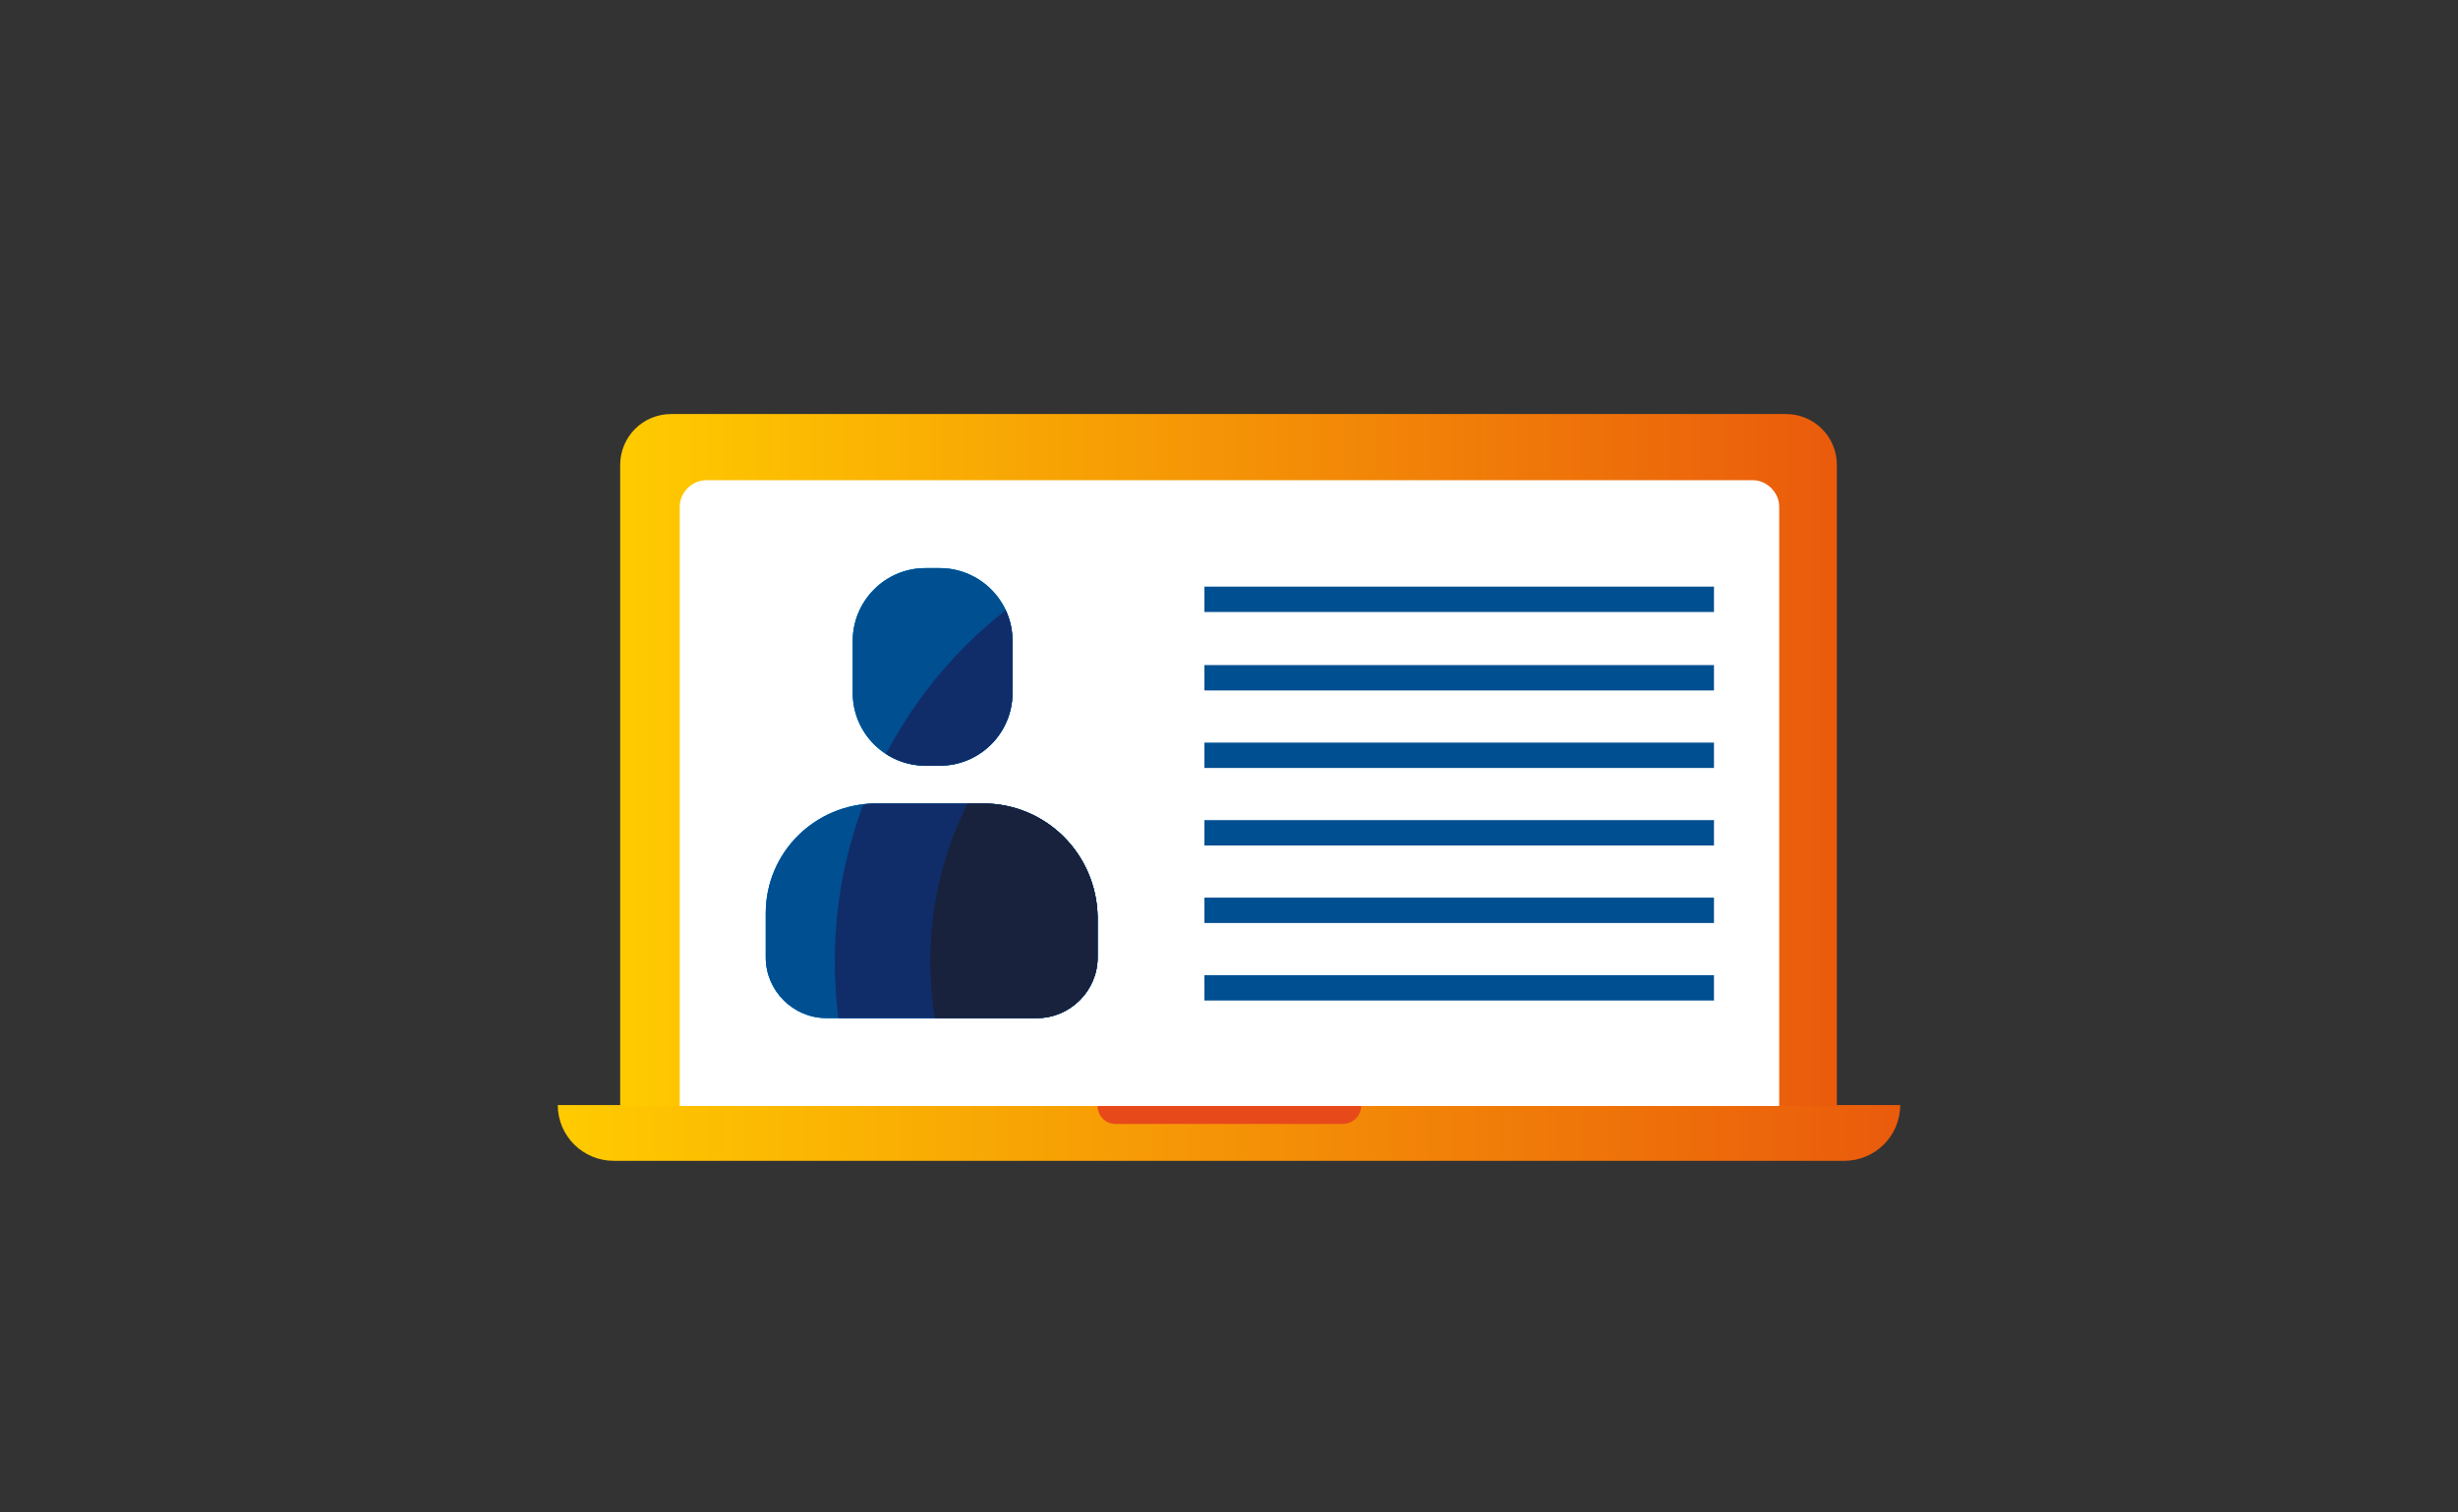 <?xml version="1.0" encoding="UTF-8"?>
<svg xmlns="http://www.w3.org/2000/svg" xmlns:xlink="http://www.w3.org/1999/xlink" version="1.1" id="Ebene_1" x="0px" y="0px" viewBox="0 0 260 160" style="enable-background:new 0 0 260 160;" xml:space="preserve">
<rect x="0" y="0" width="260" height="160" fill="#333333" stroke="none"/>
<style type="text/css">
	.st0{fill:none;stroke:#F7A600;stroke-width:4;}
	.st1{clip-path:url(#SVGID_00000089572020332305510530000011443443804565629576_);}
	.st2{fill:#FFCB00;}
	.st3{fill:#F7A600;}
	.st4{fill:#F18A00;}
	.st5{fill:#EF7D00;}
	.st6{fill:#EA5B0C;}
	.st7{fill:#E8491B;}
	.st8{clip-path:url(#SVGID_00000058563881485815771390000014631419271056828551_);}
	.st9{fill:#00A5E3;}
	.st10{fill:#0077BE;}
	.st11{fill:#004F91;}
	.st12{fill:#102D69;}
	.st13{fill:#18223D;}
	.st14{clip-path:url(#SVGID_00000065761927048868999460000017468930987921746363_);}
	.st15{clip-path:url(#SVGID_00000063624889435300841080000010321202851557116339_);}
	.st16{fill:#FFFFFF;}
	.st17{fill:url(#SVGID_00000024688212169458816550000018038635091081311926_);}
	.st18{fill:url(#SVGID_00000044863512918785787560000011239349767633521566_);}
	.st19{fill:none;stroke:#004F91;stroke-width:3.658;stroke-miterlimit:10;}
	.st20{fill:url(#SVGID_00000155825229244160836250000002886273993501546650_);}
	.st21{clip-path:url(#SVGID_00000016789053588391790030000008178117168676672657_);}
	.st22{fill:url(#SVGID_00000064329050192926603740000009655839066463444410_);stroke:#FFFFFF;stroke-width:0.914;}
	.st23{clip-path:url(#SVGID_00000131352530075016351940000016897016307048173471_);}
	.st24{clip-path:url(#SVGID_00000099645599623231009120000004028587838873906056_);}
	.st25{fill:none;stroke:#004F91;stroke-width:8.036;}
	.st26{clip-path:url(#SVGID_00000117670381202572839550000012565917191696783745_);}
	.st27{clip-path:url(#SVGID_00000062169981258977878330000006935823015150251930_);}
	.st28{clip-path:url(#SVGID_00000083798928619488664500000005245230748592212880_);}
	.st29{fill:url(#SVGID_00000035518592016837574430000013191310891894505608_);}
	.st30{fill:#FFFFFF;stroke:#FFFFFF;stroke-width:3.946;stroke-linecap:round;stroke-miterlimit:10;}
	.st31{clip-path:url(#SVGID_00000065052231613535093270000012472707331966420667_);}
	.st32{clip-path:url(#SVGID_00000152234086810223446980000005883281341609536396_);fill:#EA5B0C;}
	.st33{clip-path:url(#SVGID_00000084532205189613291830000004935260765835241095_);}
	.st34{clip-path:url(#SVGID_00000127020492821594911060000017312169563613018009_);}
	.st35{clip-path:url(#SVGID_00000085953748778209330830000005513825744421333914_);}
	.st36{clip-path:url(#SVGID_00000069375790412239704680000007286017733187867800_);}
	.st37{clip-path:url(#SVGID_00000052087273061310683700000009171275123899712949_);}
	.st38{clip-path:url(#SVGID_00000111177964877219723430000013200157262688283289_);}
	.st39{clip-path:url(#SVGID_00000088832038798624624020000006466722867189698963_);}
	.st40{clip-path:url(#SVGID_00000164508653573594195330000003156489694122810552_);}
	.st41{fill:none;stroke:#EA5B0C;stroke-width:4;stroke-linecap:round;stroke-linejoin:round;stroke-miterlimit:10;}
	.st42{fill:none;stroke:#EA5B0C;stroke-width:4;stroke-linejoin:round;stroke-miterlimit:10;}
	.st43{fill:none;stroke:#00A5E3;stroke-width:2;stroke-linecap:round;stroke-miterlimit:10;}
	.st44{clip-path:url(#SVGID_00000119827338439192273020000008997115287784963988_);}
	.st45{fill-rule:evenodd;clip-rule:evenodd;fill:#EF7D05;}
	.st46{fill-rule:evenodd;clip-rule:evenodd;fill:#102D69;}
	.st47{clip-path:url(#SVGID_00000163786937243642099560000015891629407939675284_);}
	.st48{clip-path:url(#SVGID_00000045587189177863150890000013390794555392092841_);}
	.st49{clip-path:url(#SVGID_00000129909664422931223340000017357308711696516795_);}
	.st50{fill:url(#SVGID_00000084530117928162349890000010548020031638623874_);}
	.st51{clip-path:url(#SVGID_00000056411153282516414480000012558948405536591009_);fill:#EA5B0C;}
	.st52{clip-path:url(#SVGID_00000056411153282516414480000012558948405536591009_);fill:#EF7D00;}
	.st53{clip-path:url(#SVGID_00000056411153282516414480000012558948405536591009_);fill:#E8491B;}
	.st54{fill:none;stroke:#E8491B;stroke-width:4;}
	.st55{fill:#0077BE;stroke:#0077BE;stroke-width:4;}
	.st56{fill:none;stroke:#102D69;stroke-width:4;}
	.st57{fill:none;stroke:#004F91;stroke-width:4;}
	.st58{fill:none;stroke:#F18A00;stroke-width:4;}
	.st59{clip-path:url(#XMLID_00000000194950053660082810000017532910418449065372_);}
	.st60{clip-path:url(#XMLID_00000014614686369812840680000014965783251403600830_);}
	.st61{clip-path:url(#XMLID_00000080171133237582803510000010904534911605430200_);}
	.st62{fill:#FFFFFF;stroke:#FFFFFF;stroke-width:1.921;stroke-linecap:round;stroke-miterlimit:10;}
	.st63{fill:url(#SVGID_00000104669947122279066080000008539552824543391413_);}
	.st64{fill:url(#SVGID_00000173863832045915491150000003580672422362881693_);}
	.st65{fill:none;stroke:#004F91;stroke-width:2.684;stroke-miterlimit:10;}
	.st66{clip-path:url(#SVGID_00000165925579258240865650000010676154580996182426_);}
	.st67{clip-path:url(#SVGID_00000058567168851836039800000007431877715670067845_);}
	.st68{clip-path:url(#SVGID_00000007404060316097828360000012066506996018857146_);}
	.st69{clip-path:url(#SVGID_00000006682009675541993520000005605835321151946149_);fill:#FFCB00;}
	.st70{clip-path:url(#SVGID_00000006682009675541993520000005605835321151946149_);fill:#F7A600;}
	.st71{clip-path:url(#SVGID_00000006682009675541993520000005605835321151946149_);fill:#F18A00;}
	.st72{clip-path:url(#SVGID_00000006682009675541993520000005605835321151946149_);fill:#EF7D00;}
	.st73{clip-path:url(#SVGID_00000006682009675541993520000005605835321151946149_);fill:#EA5B0C;}
	.st74{clip-path:url(#SVGID_00000006682009675541993520000005605835321151946149_);fill:#E8491B;}
	.st75{clip-path:url(#SVGID_00000052090768710398217160000012415666959295593611_);fill:#FFCB00;}
	.st76{clip-path:url(#SVGID_00000052090768710398217160000012415666959295593611_);fill:#F7A600;}
	.st77{clip-path:url(#SVGID_00000052090768710398217160000012415666959295593611_);fill:#F18A00;}
	.st78{clip-path:url(#SVGID_00000052090768710398217160000012415666959295593611_);fill:#EF7D00;}
	.st79{clip-path:url(#SVGID_00000052090768710398217160000012415666959295593611_);fill:#EA5B0C;}
	.st80{clip-path:url(#SVGID_00000052090768710398217160000012415666959295593611_);fill:#E8491B;}
	.st81{clip-path:url(#SVGID_00000021827150659205788640000000436960669412082054_);}
</style>
<g>
	
		<linearGradient id="SVGID_00000112612986902818019430000015409627673013098403_" gradientUnits="userSpaceOnUse" x1="58.992" y1="119.86" x2="200.976" y2="119.86">
		<stop offset="0" style="stop-color:#FFCB00"></stop>
		<stop offset="1" style="stop-color:#EA5B0C"></stop>
	</linearGradient>
	<path style="fill:url(#SVGID_00000112612986902818019430000015409627673013098403_);" d="M195.1,122.8H64.9c-3.2,0-5.9-2.6-5.9-5.9   v0h142v0C201,120.2,198.3,122.8,195.1,122.8z"></path>
	<path class="st7" d="M142,118.9h-24c-1.1,0-1.9-0.9-1.9-1.9l0,0h27.9l0,0C143.9,118.1,143.1,118.9,142,118.9z"></path>
	
		<linearGradient id="SVGID_00000067915592791001330690000000980537544495912369_" gradientUnits="userSpaceOnUse" x1="65.603" y1="80.375" x2="194.364" y2="80.375">
		<stop offset="0" style="stop-color:#FFCB00"></stop>
		<stop offset="1" style="stop-color:#EA5B0C"></stop>
	</linearGradient>
	<path style="fill:url(#SVGID_00000067915592791001330690000000980537544495912369_);" d="M194.4,117H65.6V49.2c0-3,2.4-5.4,5.4-5.4   h117.9c3,0,5.4,2.4,5.4,5.4V117z"></path>
	<path class="st16" d="M188.1,117H71.9V53.6c0-1.5,1.3-2.8,2.8-2.8h110.7c1.5,0,2.8,1.3,2.8,2.8V117z"></path>
	<g>
		<line class="st65" x1="127.4" y1="63.4" x2="181.3" y2="63.4"></line>
		<line class="st65" x1="127.4" y1="71.7" x2="181.3" y2="71.7"></line>
		<line class="st65" x1="127.4" y1="79.9" x2="181.3" y2="79.9"></line>
		<line class="st65" x1="127.4" y1="88.1" x2="181.3" y2="88.1"></line>
		<line class="st65" x1="127.4" y1="96.3" x2="181.3" y2="96.3"></line>
		<line class="st65" x1="127.4" y1="104.5" x2="181.3" y2="104.5"></line>
	</g>
	<g>
		<defs>
			<path id="SVGID_00000168105553267006051770000004042258546545884566_" d="M97.9,81h1.5c4.3,0,7.7-3.5,7.7-7.7v-5.5     c0-4.3-3.5-7.7-7.7-7.7h-1.5c-4.3,0-7.7,3.5-7.7,7.7v5.5C90.2,77.6,93.7,81,97.9,81z M104,85H92.7C86.2,85,81,90.2,81,96.6v4.7     c0,3.5,2.9,6.4,6.4,6.4h22.3c3.5,0,6.4-2.9,6.4-6.4V97C116,90.4,110.7,85,104,85z"></path>
		</defs>
		<clipPath id="SVGID_00000067198633875907735530000016377371939372114844_">
			<use xlink:href="#SVGID_00000168105553267006051770000004042258546545884566_" style="overflow:visible;"></use>
		</clipPath>
		<g style="clip-path:url(#SVGID_00000067198633875907735530000016377371939372114844_);">
			<g>
				<circle class="st9" cx="135.5" cy="101.7" r="82.9"></circle>
				<circle class="st10" cx="135.5" cy="101.7" r="70.9"></circle>
				<circle class="st11" cx="135.5" cy="101.7" r="60.3"></circle>
				<circle class="st12" cx="135.5" cy="101.7" r="47.2"></circle>
			</g>
			<circle class="st13" cx="135.5" cy="101.7" r="37.1"></circle>
		</g>
	</g>
</g>
<g>
	<defs>
		<path id="SVGID_00000087399867750357606960000012014127515210987426_" d="M173.3,210.1c-20.5,0-37.2,16.6-37.2,37.2    c0,13,6.7,24.4,16.8,31.1l20.4,20.1v-14c20.5,0,37.2-16.6,37.2-37.2C210.5,226.7,193.8,210.1,173.3,210.1z"></path>
	</defs>
	<clipPath id="SVGID_00000181792975529254303540000013705772670005099916_">
		<use xlink:href="#SVGID_00000087399867750357606960000012014127515210987426_" style="overflow:visible;"></use>
	</clipPath>
	<g style="clip-path:url(#SVGID_00000181792975529254303540000013705772670005099916_);">
		<circle class="st2" cx="235.4" cy="226.2" r="150.2"></circle>
		<circle class="st3" cx="235.4" cy="226.2" r="128.5"></circle>
		<circle class="st4" cx="235.4" cy="226.2" r="109.2"></circle>
		<circle class="st5" cx="235.4" cy="226.2" r="85.5"></circle>
		<circle class="st6" cx="235.4" cy="226.2" r="67.2"></circle>
	</g>
</g>
</svg>
